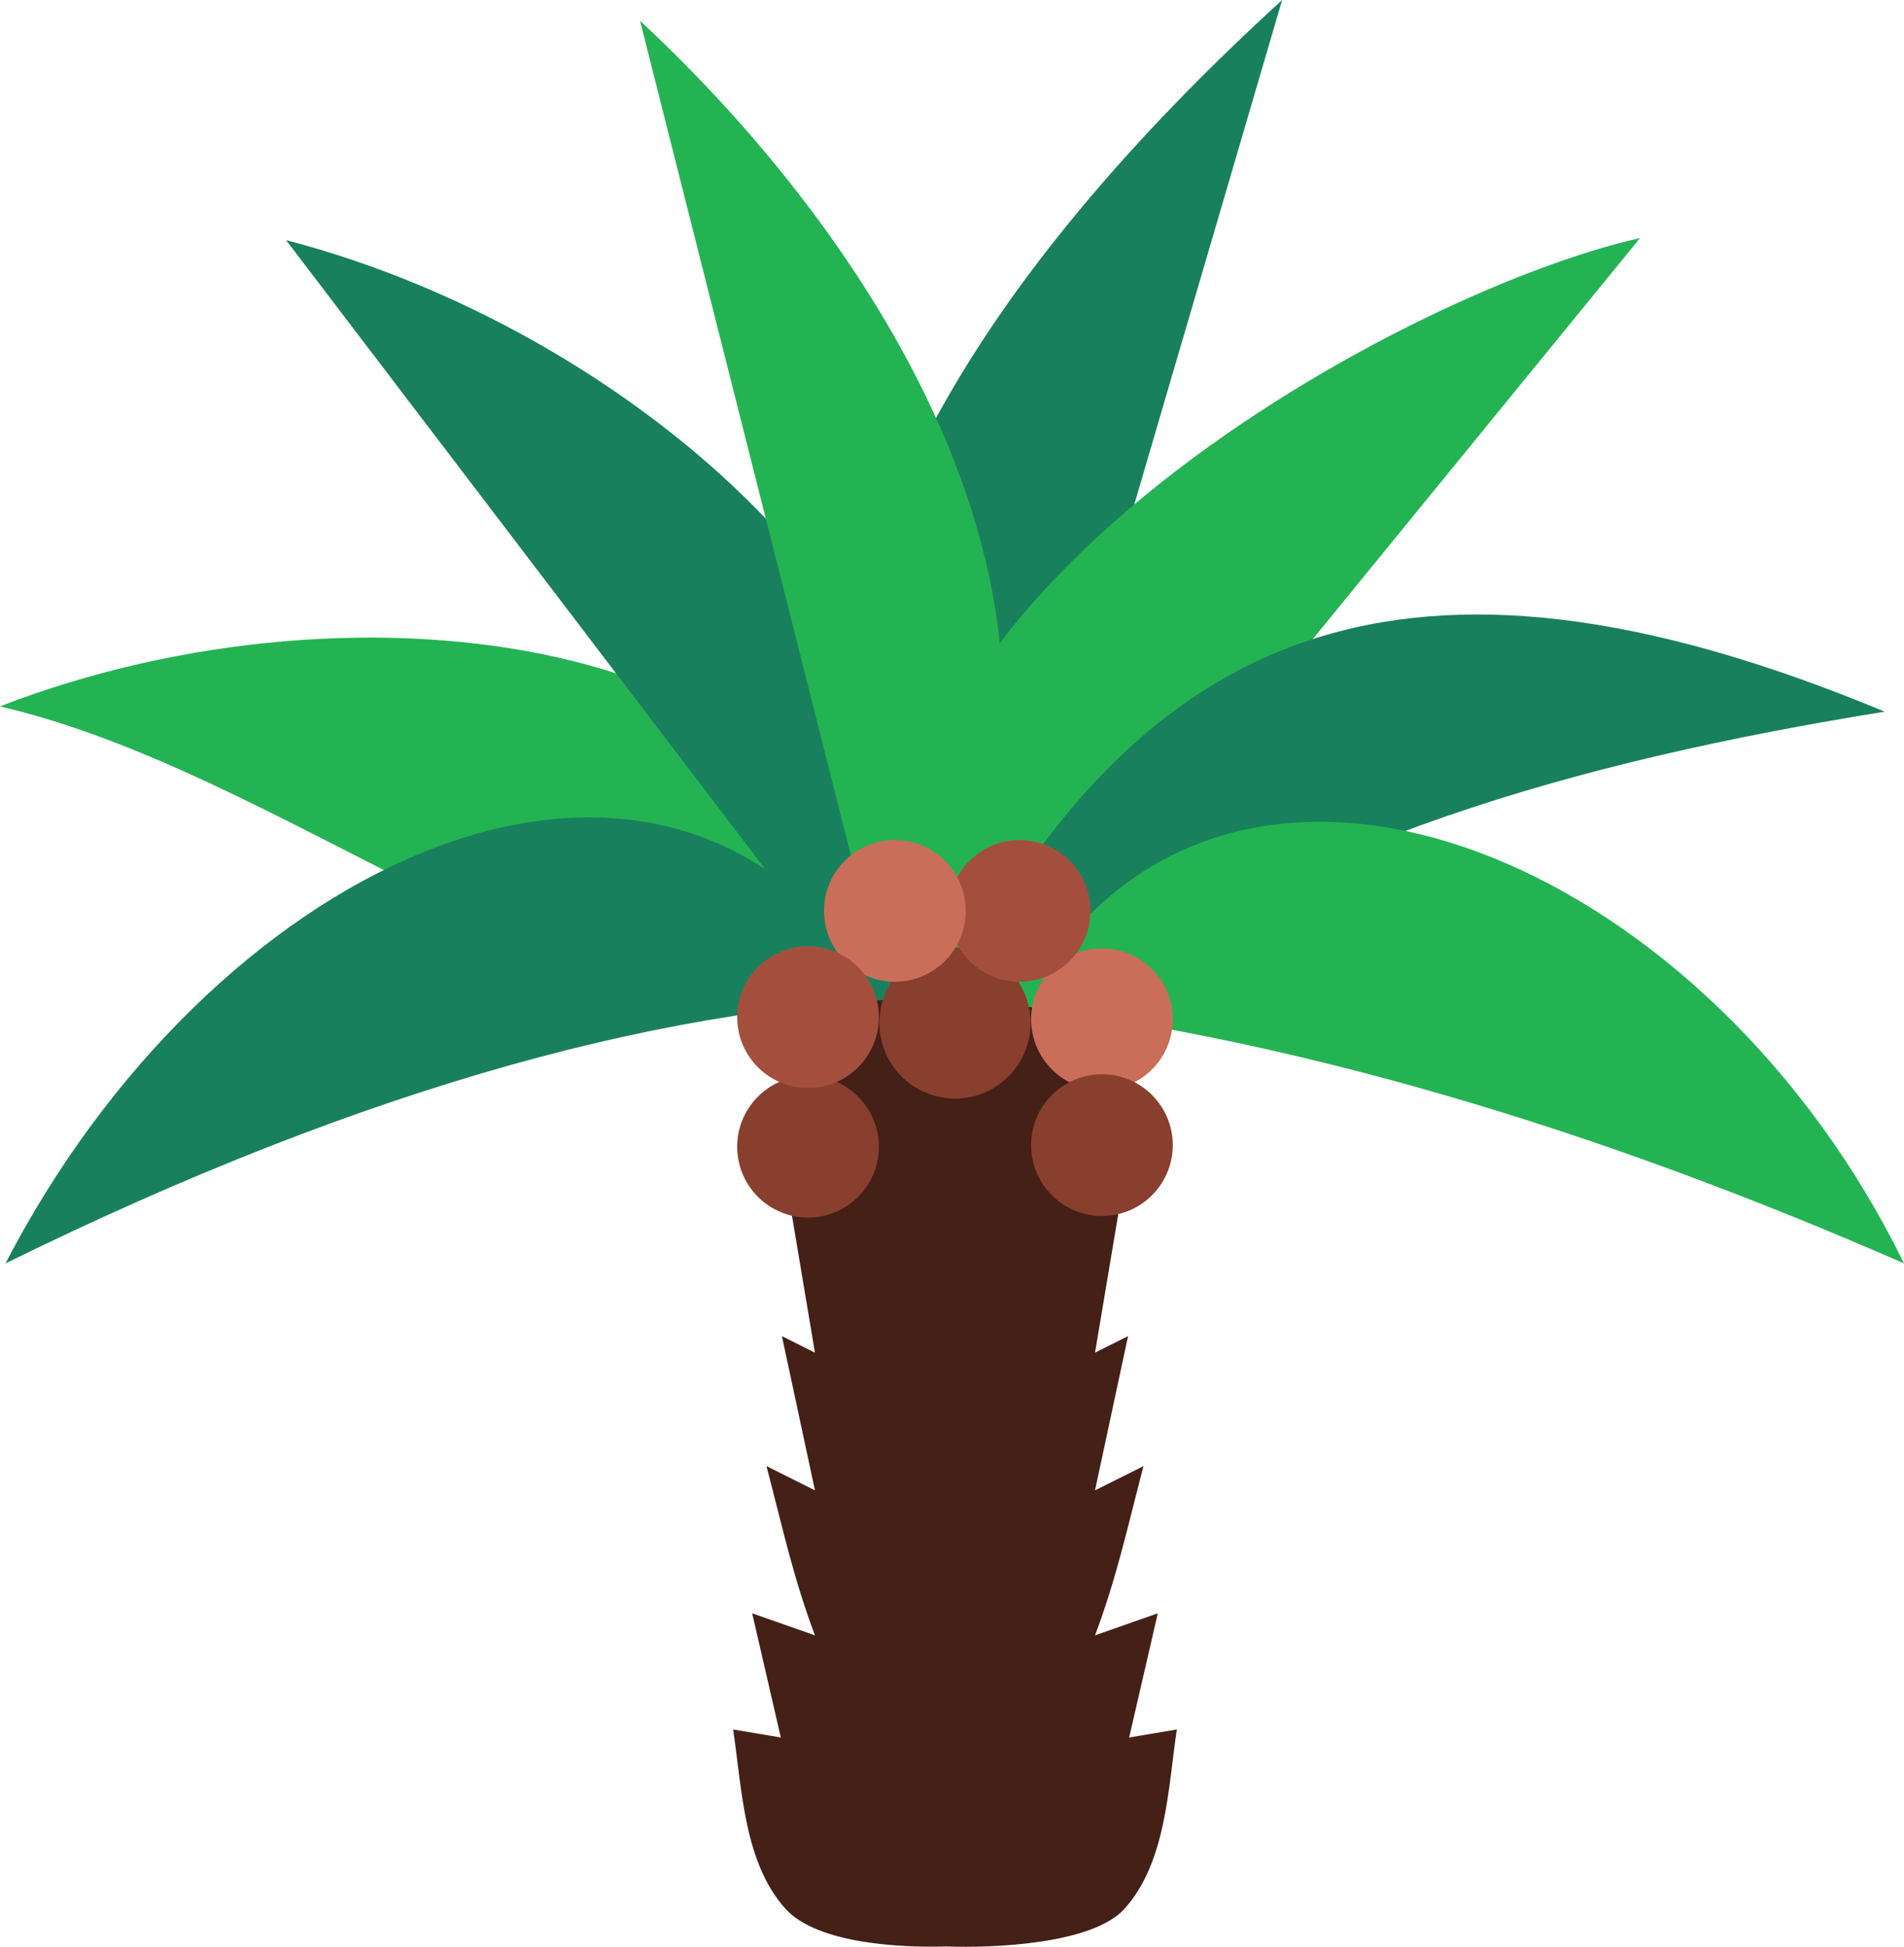 <svg xmlns="http://www.w3.org/2000/svg" shape-rendering="geometricPrecision" text-rendering="geometricPrecision" image-rendering="optimizeQuality" fill-rule="evenodd" clip-rule="evenodd" viewBox="0 0 501 512.166"><path fill="#442017" d="M215.768 250.643l-1.33 29.582-6.954-7.536 6.954 46.947-6.954-5.217 6.954 41.444-8.694-4.348 8.694 40.569-12.751-6.374c4.367 16.773 7.143 29.607 12.751 44.521l-16.517-5.794 7.537 32.67-12.548-2.115c2.338 15.653 2.814 34.987 13.739 47.14 8.319 9.254 30.41 10.312 42.355 9.943 11.698.45 38.386-.451 46.917-9.943 10.925-12.153 11.401-31.487 13.739-47.14l-12.548 2.115 7.537-32.67-16.516 5.794c5.607-14.914 8.383-27.748 12.75-44.521l-12.75 6.374 8.693-40.569-8.693 4.348 6.953-41.444-6.953 5.217 6.953-46.947-6.953 7.536-1.331-28.102-71.034-1.48z"/><path fill="#24B353" d="M233.735 261.11l-3.25 2.115-11.496.842C146.245 269.397 74.659 203.323 0 185.835c95.567-37.041 219.413-17.273 229.648 60.065l4.087 15.21z"/><path fill="#19805D" d="M236.436 261.263l-10.526-.369L75.272 63.175c96.388 25.057 187.195 111.079 163.971 182.764l-2.807 15.324z"/><path fill="#19805D" d="M236.376 261.217l23.713 2.406L337.368 0C188.676 135.778 218.939 224.048 236.376 261.217z"/><path fill="#24B353" d="M240.277 261.177l31.199-2.427L431.547 62.624c-64.552 14.503-219.154 100.025-191.27 198.553z"/><path fill="#19805D" d="M250.35 260.821l31.304 4.943c59.091-44.35 132.798-65.399 214.256-78.539-126.261-52.544-195.316-22.186-245.56 73.596z"/><path fill="#24B353" d="M257.973 263.401c81.107 8.855 162.103 33.586 243.027 68.973-50.721-103.775-166.566-154.399-222.336-82.565l-20.691 13.592zM240.986 261.162l-9.31-5.322L168.414 5.472c64.159 59.543 132.102 164.165 72.572 255.69z"/><path fill="#19805D" d="M247.743 262.571c-69.244.821-150.585 22.761-246.291 69.803 53.385-103.256 164.559-157.236 222.336-82.565 11.499 12.465 8.525 10.734 23.955 12.762z"/><path fill="#883F2E" d="M251.285 249.236c10.985 0 19.891 8.905 19.891 19.891 0 10.985-8.906 19.892-19.891 19.892-10.985 0-19.893-8.907-19.893-19.892 0-10.986 8.908-19.891 19.893-19.891z"/><path fill="#CA6E59" d="M289.952 249.514c10.296 0 18.64 8.345 18.64 18.641 0 10.293-8.344 18.64-18.64 18.64-10.294 0-18.64-8.347-18.64-18.64 0-10.296 8.346-18.641 18.64-18.641z"/><path fill="#A44F3E" d="M268.292 220.999c10.294 0 18.64 8.346 18.64 18.64s-8.346 18.64-18.64 18.64c-10.296 0-18.642-8.346-18.642-18.64s8.346-18.64 18.642-18.64z"/><path fill="#CA6E59" d="M235.462 220.999c10.295 0 18.64 8.344 18.64 18.64 0 10.294-8.345 18.64-18.64 18.64-10.294 0-18.64-8.346-18.64-18.64 0-10.296 8.346-18.64 18.64-18.64z"/><path fill="#883F2E" d="M212.616 283.04c10.296 0 18.641 8.346 18.641 18.64 0 10.295-8.345 18.64-18.641 18.64-10.293 0-18.64-8.345-18.64-18.64 0-10.294 8.347-18.64 18.64-18.64zM289.952 282.623c10.296 0 18.64 8.347 18.64 18.64 0 10.294-8.344 18.641-18.64 18.641-10.294 0-18.64-8.347-18.64-18.641 0-10.293 8.346-18.64 18.64-18.64z"/><path fill="#A44F3E" d="M212.616 248.959c10.294 0 18.641 8.345 18.641 18.64 0 10.294-8.347 18.64-18.641 18.64-10.295 0-18.64-8.346-18.64-18.64 0-10.295 8.345-18.64 18.64-18.64z"/></svg>